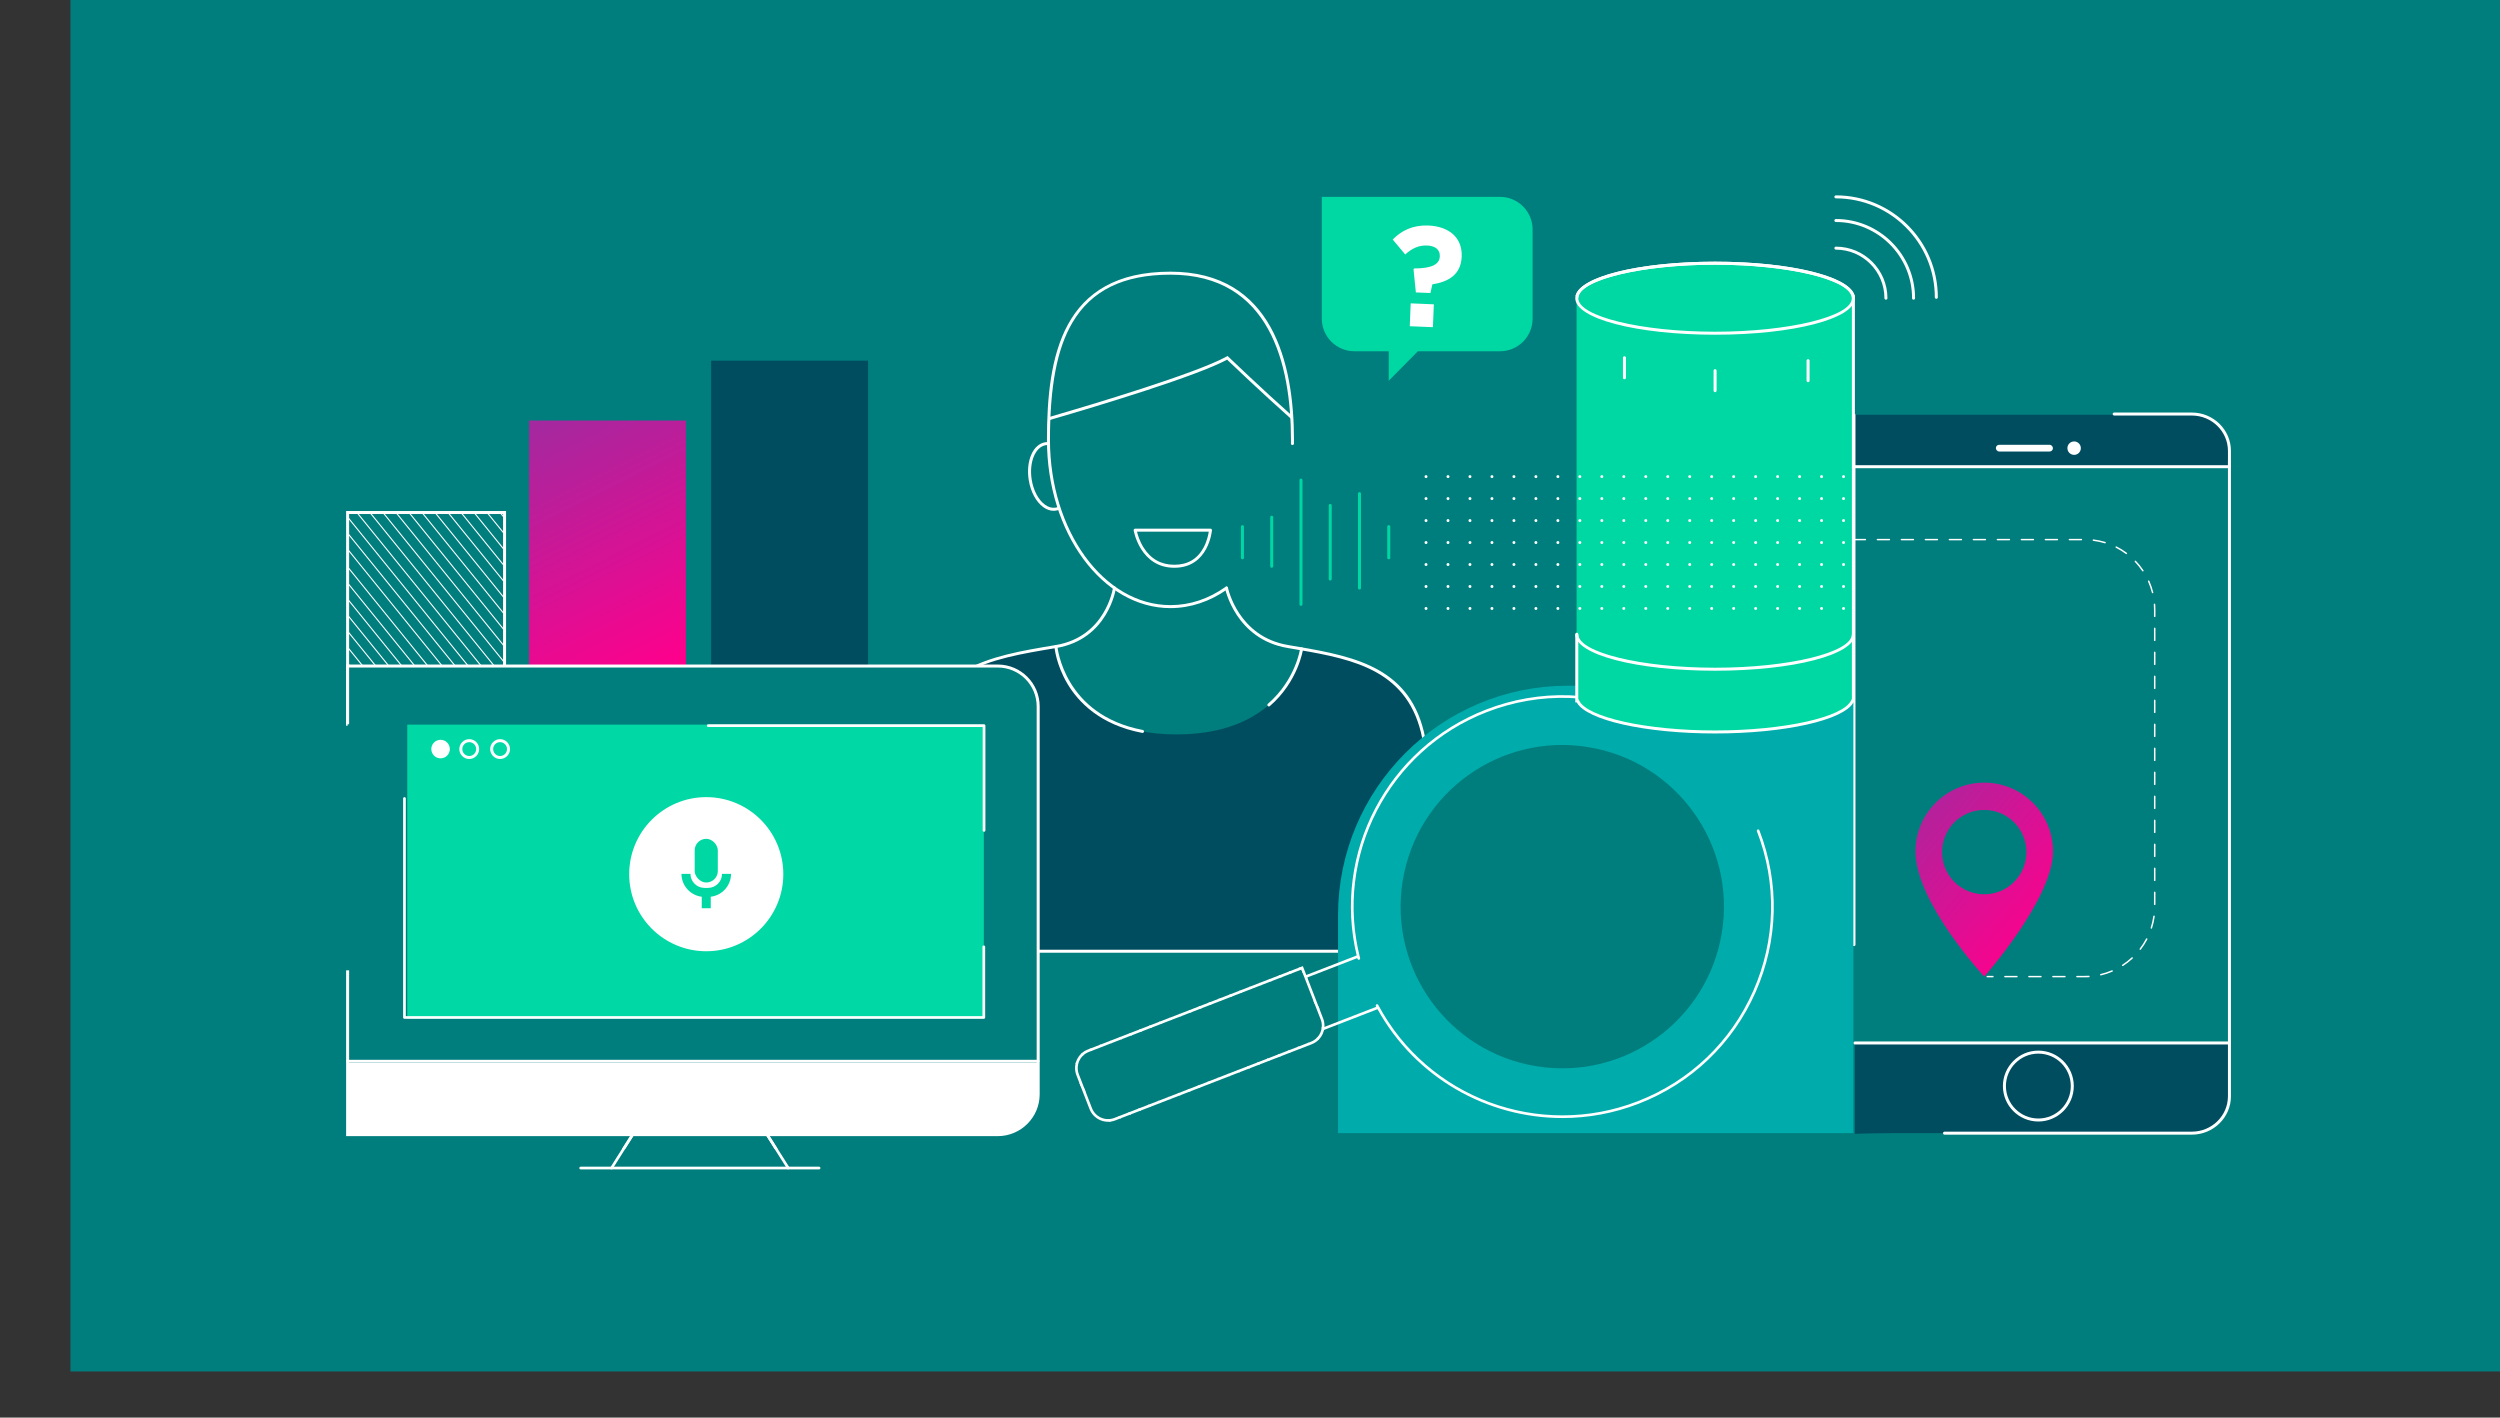 <?xml version="1.0" encoding="UTF-8"?>
<svg xmlns="http://www.w3.org/2000/svg" xmlns:xlink="http://www.w3.org/1999/xlink" id="a" viewBox="0 0 833.316 472.53">
  <rect x="0" y="0" width="833.316" height="472.53" fill="#333333" stroke="none"/>
  <defs>
    <linearGradient id="b" x1="624.061" y1="201.888" x2="697.21" y2="138.686" gradientTransform="translate(0 459.142) scale(1 -1)" gradientUnits="userSpaceOnUse">
      <stop offset="0" stop-color="#982ea1"></stop>
      <stop offset=".836" stop-color="#ff008c"></stop>
    </linearGradient>
    <clipPath id="c">
      <path d="m366.666,373.349c-1.623-.717-2.871-2.022-3.513-3.677l-4.36-11.25c-1.324-3.416.378-7.272,3.794-8.596l71.691-27.787,6.761,17.444c1.324,3.417-.378,7.273-3.794,8.597l-65.495,25.386c-.779.303-1.592.453-2.404.453-.912,0-1.822-.19-2.681-.569h-0Zm-3.757-22.694c-2.958,1.147-4.432,4.486-3.286,7.445l4.36,11.25c.555,1.433,1.636,2.564,3.042,3.184,1.406.62,2.97.654,4.403.101l65.495-25.386c2.958-1.147,4.432-4.487,3.285-7.445l-6.44-16.614-70.86,27.465v0Z" style="fill:none;"></path>
    </clipPath>
    <clipPath id="d">
      <rect x="115.87" y="170.834" width="52.313" height="70.587" style="fill:none;"></rect>
    </clipPath>
    <linearGradient id="e" x1="172.128" y1="328.449" x2="229.017" y2="215.847" gradientTransform="translate(0 459.142) scale(1 -1)" gradientUnits="userSpaceOnUse">
      <stop offset="0" stop-color="#982ea1"></stop>
      <stop offset=".836" stop-color="#ff008c"></stop>
    </linearGradient>
    <clipPath id="f">
      <rect x="472.051" y="156.847" width="145.733" height="48.92" style="fill:none;"></rect>
    </clipPath>
  </defs>
  <rect x="23.481" width="809.834" height="457.142" style="fill:#007e7d;"></rect>
  <g>
    <path d="m478.198,308.171c.1,4.91-4.21,8.91-9.55,8.91h-156.03c-5.33,0-9.62-4-9.55-8.91.22-13.07.88-38.08,2.95-57.56,2.97-27.7,22.9-31.27,45.94-35.1,0,0,2.38,29.29,40.16,29.29,37.93,0,41.74-28.52,41.74-28.52.88.15,1.75.3,2.61.46,19.9,3.61,36.15,9.08,38.78,33.87,1.25,11.59,1.98,25.11,2.42,36.93.29,8.07.46,15.32.53,20.63Z" style="fill:#004d60;"></path>
    <path d="m390.146,202.703c-22.7,0-41.168-25.154-41.168-56.073,0-27.728,4.891-56.073,41.168-56.073,34.026,0,41.168,30.493,41.168,56.073,0,.413-.003.825-.01,1.236-.004.276-.238.506-.508.492-.276-.004-.496-.232-.492-.508.006-.406.01-.813.01-1.221,0-25.124-6.969-55.073-40.168-55.073-15.685,0-26.385,5.243-32.711,16.03-5.088,8.676-7.457,21.082-7.457,39.043,0,30.367,18.019,55.073,40.168,55.073,6.48,0,12.666-2.053,18.388-6.102.225-.159.537-.106.697.119.159.225.106.537-.119.697-5.81,4.112-12.369,6.286-18.965,6.286Z" style="fill:#fff;"></path>
    <path d="m349.746,140.049l-.28-.96c14.468-4.217,49.217-14.631,59.398-20.251l.323-.178.266.255c.11.106,11.125,10.68,21.47,19.874l-.665.748c-9.466-8.414-19.492-17.98-21.234-19.647-10.25,5.493-41.46,14.967-59.278,20.16Z" style="fill:#fff;"></path>
    <path d="m351.193,170.266c-1.158,0-2.338-.415-3.446-1.22-2.425-1.764-4.241-5.168-4.859-9.106-.973-6.383,1.456-11.886,5.53-12.531.36-.055.715-.065,1.121-.031l-.083.997c-.325-.027-.606-.02-.883.023-3.462.548-5.57,5.658-4.696,11.39.577,3.679,2.244,6.838,4.459,8.45,1.129.822,2.327,1.16,3.464.98.32-.043.636-.141,1.005-.312l.419.908c-.457.211-.875.339-1.28.393-.249.039-.5.059-.751.059Z" style="fill:#fff;"></path>
    <path d="m468.65,317.576h-156.03c-2.83,0-5.541-1.105-7.439-3.031-1.719-1.744-2.646-4.01-2.61-6.379.222-13.235.9-38.319,2.95-57.612,3.04-28.328,24.082-31.83,46.36-35.537,16.646-2.753,19.077-18.923,19.1-19.086.038-.273.288-.464.564-.427.273.038.465.29.427.563-.023.17-2.541,17.061-19.927,19.936-22.842,3.801-42.57,7.083-45.529,34.656-2.046,19.255-2.723,44.304-2.945,57.522-.031,2.099.793,4.109,2.323,5.661,1.711,1.737,4.163,2.733,6.727,2.733h156.03c2.578,0,5.041-1.004,6.756-2.754,1.52-1.551,2.334-3.553,2.293-5.639-.083-6.055-.273-13.378-.536-20.624-.543-14.632-1.353-27.047-2.409-36.9-2.646-24.919-19.662-30.029-38.375-33.424-2.337-.426-4.721-.829-7.131-1.232-17.388-2.871-20.885-19.728-20.918-19.898-.053-.271.124-.533.394-.587.269-.053.533.123.587.394.032.163,3.409,16.348,20.101,19.104,2.415.404,4.805.808,7.146,1.235,19.101,3.465,36.471,8.696,39.19,34.302,1.058,9.876,1.87,22.314,2.414,36.969.262,7.253.453,14.584.536,20.644.047,2.354-.869,4.612-2.579,6.356-1.903,1.941-4.625,3.054-7.47,3.054Z" style="fill:#fff;"></path>
    <path d="m422.944,235.482c-.14,0-.279-.058-.378-.172-.181-.209-.158-.524.05-.705,9.25-8.021,10.728-18.29,10.742-18.393.037-.273.286-.467.562-.429.274.037.466.288.429.562-.014.106-1.531,10.737-11.078,19.015-.095.082-.211.122-.327.122Z" style="fill:#fff;"></path>
    <path d="m380.825,244.305c-.031,0-.062-.003-.094-.009-14.12-2.685-21.326-10.35-24.885-16.306-3.858-6.458-4.363-12.198-4.382-12.439-.022-.275.182-.516.458-.539.273-.018.516.182.539.458.019.228,2.181,22.847,28.458,27.844.271.052.449.313.398.585-.046.24-.255.406-.491.406Z" style="fill:#fff;"></path>
    <path d="m391.449,189.251c-11.41,0-13.551-12.327-13.572-12.451-.024-.145.018-.293.113-.405.095-.112.234-.176.381-.176h25.11c.139,0,.272.058.367.16.095.102.142.239.132.378-.01.125-1.083,12.494-12.53,12.494Zm-12.462-12.032c.238,1.002.861,3.154,2.195,5.278,2.397,3.818,5.852,5.754,10.267,5.754,4.401,0,7.674-1.926,9.729-5.725,1.162-2.148,1.593-4.325,1.738-5.307h-23.929Z" style="fill:#fff;"></path>
  </g>
  <g>
    <g>
      <path d="m618.274,377.95v-239.703h111.754c7.234,0,13.107,5.873,13.107,13.107v213.489c0,7.234-5.873,13.107-13.107,13.107h-111.754Z" style="fill:#007e7d;"></path>
      <path d="m743.136,150.549v5.443h-124.861v-17.745h111.946c7.133,0,12.916,5.508,12.916,12.303h-0Z" style="fill:#004d60;"></path>
      <path d="m743.135,347.655v17.754c0,6.795-5.615,12.303-12.542,12.303h-99.776c-6.927,0-12.543.238-12.543.238v-30.295h124.861v0Z" style="fill:#004d60;"></path>
      <g>
        <path d="m743.151,348.155h-124.876c-.276,0-.5-.224-.5-.5s.224-.5.5-.5h124.876c.276,0,.5.224.5.5s-.224.5-.5.5Z" style="fill:#fff;"></path>
        <path d="m730.593,378.212h-82.427c-.276,0-.5-.224-.5-.5s.224-.5.5-.5h82.427c6.64,0,12.042-5.295,12.042-11.802l0-211.711c0-.276.224-.5.5-.5s.5.224.5.5l-0,211.711c0,7.059-5.851,12.802-13.042,12.802Z" style="fill:#fff;"></path>
      </g>
      <g>
        <path d="m743.135,156.069c-.276,0-.509-.224-.509-.5,0-.032.003-.064.009-.094v-5.163c0-6.508-5.402-11.802-12.042-11.802h-25.883c-.276,0-.5-.224-.5-.5s.224-.5.5-.5h25.883c7.191,0,13.042,5.743,13.042,12.802v5.258c0,.276-.224.5-.5.5Zm0-.5h0Z" style="fill:#fff;"></path>
        <path d="m743.118,156.069h-124.844c-.276,0-.5-.224-.5-.5s.224-.5.5-.5h124.844c.276,0,.5.224.5.5s-.224.5-.5.5Z" style="fill:#fff;"></path>
      </g>
      <path d="m617.978,315.376c-.276,0-.5-.224-.5-.5v-176.541c0-.276.224-.5.5-.5s.5.224.5.5v176.541c0,.276-.224.5-.5.5Z" style="fill:#fff;"></path>
    </g>
    <path d="m679.436,373.829c-6.514,0-11.814-5.3-11.814-11.814s5.3-11.814,11.814-11.814,11.814,5.3,11.814,11.814-5.3,11.814-11.814,11.814Zm0-22.628c-5.963,0-10.814,4.851-10.814,10.814s4.851,10.814,10.814,10.814,10.814-4.851,10.814-10.814-4.851-10.814-10.814-10.814Z" style="fill:#fff;"></path>
    <g>
      <circle cx="691.36" cy="149.381" r="2.24" style="fill:#fff;"></circle>
      <rect x="665.273" y="148.261" width="19.02" height="2.24" rx="1.102" ry="1.102" style="fill:#fff;"></rect>
    </g>
  </g>
  <path d="m684.322,283.798c0,15.869-22.921,41.728-22.921,41.728,0,0-22.921-24.684-22.921-41.728,0-12.659,10.262-22.921,22.921-22.921s22.921,10.262,22.921,22.921Zm-22.921-13.824c-7.766,0-14.061,6.295-14.061,14.061s6.295,14.061,14.061,14.061,14.061-6.295,14.061-14.061-6.295-14.061-14.061-14.061Z" style="fill:url(#b);"></path>
  <g>
    <path d="m617.784,377.712h-171.784v-72.573c0-42.259,34.309-76.568,76.568-76.568h95.215v149.141h0Z" style="fill:#00acab;"></path>
    <g>
      <g style="clip-path:url(#c);">
        <g>
          <g>
            <g>
              <rect x="325.294" y="317.093" width=".36" height="174.805" transform="translate(-182.031 295.004) rotate(-39.004)" style="fill:#fff;"></rect>
              <rect x="327.914" y="314.971" width=".36" height="174.805" transform="translate(-180.112 296.18) rotate(-39.004)" style="fill:#fff;"></rect>
              <rect x="330.534" y="312.849" width=".36" height="174.805" transform="translate(-178.192 297.356) rotate(-39.004)" style="fill:#fff;"></rect>
              <rect x="333.154" y="310.728" width=".36" height="174.805" transform="translate(-176.273 298.532) rotate(-39.004)" style="fill:#fff;"></rect>
              <rect x="335.774" y="308.605" width=".36" height="174.806" transform="translate(-174.354 299.708) rotate(-39.004)" style="fill:#fff;"></rect>
              <rect x="338.394" y="306.484" width=".36" height="174.805" transform="translate(-172.434 300.884) rotate(-39.004)" style="fill:#fff;"></rect>
              <rect x="341.014" y="304.362" width=".36" height="174.805" transform="translate(-170.515 302.06) rotate(-39.004)" style="fill:#fff;"></rect>
              <rect x="343.633" y="302.24" width=".36" height="174.805" transform="translate(-168.596 303.236) rotate(-39.004)" style="fill:#fff;"></rect>
              <rect x="346.253" y="300.118" width=".36" height="174.805" transform="translate(-166.676 304.411) rotate(-39.004)" style="fill:#fff;"></rect>
              <rect x="348.873" y="297.997" width=".36" height="174.805" transform="translate(-164.755 305.576) rotate(-39.002)" style="fill:#fff;"></rect>
              <rect x="351.493" y="295.874" width=".36" height="174.806" transform="translate(-162.839 306.774) rotate(-39.005)" style="fill:#fff;"></rect>
              <rect x="354.113" y="293.753" width=".36" height="174.806" transform="translate(-160.92 307.95) rotate(-39.005)" style="fill:#fff;"></rect>
              <rect x="356.733" y="291.631" width=".36" height="174.805" transform="translate(-158.999 309.115) rotate(-39.004)" style="fill:#fff;"></rect>
              <rect x="359.353" y="289.509" width=".36" height="174.805" transform="translate(-157.079 310.291) rotate(-39.004)" style="fill:#fff;"></rect>
              <rect x="361.972" y="287.387" width=".36" height="174.805" transform="translate(-155.16 311.467) rotate(-39.004)" style="fill:#fff;"></rect>
              <rect x="364.592" y="285.266" width=".36" height="174.805" transform="translate(-153.242 312.654) rotate(-39.005)" style="fill:#fff;"></rect>
              <rect x="367.212" y="283.144" width=".36" height="174.805" transform="translate(-151.322 313.83) rotate(-39.005)" style="fill:#fff;"></rect>
              <rect x="369.832" y="281.022" width=".36" height="174.806" transform="translate(-149.401 314.984) rotate(-39.002)" style="fill:#fff;"></rect>
              <rect x="372.452" y="278.9" width=".36" height="174.805" transform="translate(-147.482 316.171) rotate(-39.004)" style="fill:#fff;"></rect>
              <rect x="375.072" y="276.778" width=".36" height="174.805" transform="translate(-145.563 317.347) rotate(-39.004)" style="fill:#fff;"></rect>
              <rect x="377.692" y="274.656" width=".36" height="174.805" transform="translate(-143.644 318.523) rotate(-39.004)" style="fill:#fff;"></rect>
              <rect x="380.312" y="272.535" width=".36" height="174.805" transform="translate(-141.724 319.699) rotate(-39.004)" style="fill:#fff;"></rect>
              <rect x="382.932" y="270.413" width=".36" height="174.805" transform="translate(-139.805 320.875) rotate(-39.004)" style="fill:#fff;"></rect>
              <rect x="385.552" y="268.291" width=".36" height="174.806" transform="translate(-137.886 322.051) rotate(-39.004)" style="fill:#fff;"></rect>
              <rect x="388.171" y="266.169" width=".36" height="174.806" transform="translate(-135.966 323.226) rotate(-39.004)" style="fill:#fff;"></rect>
              <rect x="390.791" y="264.047" width=".36" height="174.805" transform="translate(-134.047 324.402) rotate(-39.004)" style="fill:#fff;"></rect>
              <rect x="393.411" y="261.926" width=".36" height="174.805" transform="translate(-132.127 325.578) rotate(-39.004)" style="fill:#fff;"></rect>
              <rect x="396.031" y="259.804" width=".36" height="174.805" transform="translate(-130.208 326.754) rotate(-39.004)" style="fill:#fff;"></rect>
              <rect x="398.651" y="257.682" width=".36" height="174.805" transform="translate(-128.288 327.919) rotate(-39.002)" style="fill:#fff;"></rect>
              <rect x="401.271" y="255.56" width=".36" height="174.805" transform="translate(-126.369 329.095) rotate(-39.002)" style="fill:#fff;"></rect>
              <rect x="403.891" y="253.438" width=".36" height="174.806" transform="translate(-124.45 330.293) rotate(-39.005)" style="fill:#fff;"></rect>
              <rect x="406.511" y="251.316" width=".36" height="174.805" transform="translate(-122.531 331.458) rotate(-39.004)" style="fill:#fff;"></rect>
              <rect x="409.13" y="249.195" width=".36" height="174.805" transform="translate(-120.611 332.634) rotate(-39.004)" style="fill:#fff;"></rect>
            </g>
            <g>
              <rect x="411.507" y="246.236" width=".36" height="174.805" transform="translate(-118.219 333.47) rotate(-39.004)" style="fill:#fff;"></rect>
              <rect x="414.127" y="244.114" width=".36" height="174.805" transform="translate(-116.3 334.646) rotate(-39.004)" style="fill:#fff;"></rect>
              <rect x="416.747" y="241.992" width=".36" height="174.805" transform="translate(-114.381 335.822) rotate(-39.004)" style="fill:#fff;"></rect>
              <rect x="419.367" y="239.871" width=".36" height="174.805" transform="translate(-112.461 336.998) rotate(-39.004)" style="fill:#fff;"></rect>
              <rect x="421.987" y="237.748" width=".36" height="174.806" transform="translate(-110.542 338.174) rotate(-39.004)" style="fill:#fff;"></rect>
              <rect x="424.607" y="235.627" width=".36" height="174.805" transform="translate(-108.622 339.35) rotate(-39.004)" style="fill:#fff;"></rect>
              <rect x="427.227" y="233.505" width=".36" height="174.805" transform="translate(-106.703 340.526) rotate(-39.004)" style="fill:#fff;"></rect>
              <rect x="429.846" y="231.383" width=".36" height="174.805" transform="translate(-104.784 341.702) rotate(-39.004)" style="fill:#fff;"></rect>
              <rect x="432.466" y="229.261" width=".36" height="174.805" transform="translate(-102.864 342.878) rotate(-39.004)" style="fill:#fff;"></rect>
              <rect x="435.086" y="227.14" width=".36" height="174.805" transform="translate(-100.946 344.042) rotate(-39.002)" style="fill:#fff;"></rect>
              <rect x="437.706" y="225.017" width=".36" height="174.806" transform="translate(-99.025 345.241) rotate(-39.005)" style="fill:#fff;"></rect>
              <rect x="440.326" y="222.896" width=".36" height="174.806" transform="translate(-97.105 346.417) rotate(-39.005)" style="fill:#fff;"></rect>
              <rect x="442.946" y="220.774" width=".36" height="174.805" transform="translate(-95.187 347.582) rotate(-39.004)" style="fill:#fff;"></rect>
              <rect x="445.566" y="218.652" width=".36" height="174.805" transform="translate(-93.268 348.758) rotate(-39.004)" style="fill:#fff;"></rect>
              <rect x="448.186" y="216.53" width=".36" height="174.805" transform="translate(-91.348 349.933) rotate(-39.004)" style="fill:#fff;"></rect>
              <rect x="450.806" y="214.409" width=".36" height="174.805" transform="translate(-89.428 351.121) rotate(-39.005)" style="fill:#fff;"></rect>
              <rect x="453.425" y="212.287" width=".36" height="174.805" transform="translate(-87.508 352.297) rotate(-39.005)" style="fill:#fff;"></rect>
              <rect x="456.045" y="210.165" width=".36" height="174.806" transform="translate(-85.591 353.45) rotate(-39.002)" style="fill:#fff;"></rect>
              <rect x="458.665" y="208.043" width=".36" height="174.805" transform="translate(-83.671 354.637) rotate(-39.004)" style="fill:#fff;"></rect>
              <rect x="461.285" y="205.921" width=".36" height="174.805" transform="translate(-81.751 355.813) rotate(-39.004)" style="fill:#fff;"></rect>
              <rect x="463.905" y="203.799" width=".36" height="174.805" transform="translate(-79.832 356.989) rotate(-39.004)" style="fill:#fff;"></rect>
              <rect x="466.525" y="201.678" width=".36" height="174.805" transform="translate(-77.913 358.165) rotate(-39.004)" style="fill:#fff;"></rect>
              <rect x="469.145" y="199.556" width=".36" height="174.805" transform="translate(-75.993 359.341) rotate(-39.004)" style="fill:#fff;"></rect>
              <rect x="471.765" y="197.434" width=".36" height="174.806" transform="translate(-74.074 360.517) rotate(-39.004)" style="fill:#fff;"></rect>
              <rect x="474.384" y="195.312" width=".36" height="174.806" transform="translate(-72.154 361.693) rotate(-39.004)" style="fill:#fff;"></rect>
              <rect x="477.004" y="193.19" width=".36" height="174.805" transform="translate(-70.235 362.869) rotate(-39.004)" style="fill:#fff;"></rect>
              <rect x="479.624" y="191.069" width=".36" height="174.805" transform="translate(-68.316 364.045) rotate(-39.004)" style="fill:#fff;"></rect>
              <rect x="482.244" y="188.947" width=".36" height="174.805" transform="translate(-66.396 365.221) rotate(-39.004)" style="fill:#fff;"></rect>
              <rect x="484.864" y="186.825" width=".36" height="174.805" transform="translate(-64.479 366.385) rotate(-39.002)" style="fill:#fff;"></rect>
              <rect x="487.484" y="184.703" width=".36" height="174.805" transform="translate(-62.56 367.561) rotate(-39.002)" style="fill:#fff;"></rect>
              <rect x="490.104" y="182.581" width=".36" height="174.806" transform="translate(-60.636 368.76) rotate(-39.005)" style="fill:#fff;"></rect>
              <rect x="492.724" y="180.459" width=".36" height="174.805" transform="translate(-58.719 369.924) rotate(-39.004)" style="fill:#fff;"></rect>
              <rect x="495.344" y="178.338" width=".36" height="174.805" transform="translate(-56.799 371.1) rotate(-39.004)" style="fill:#fff;"></rect>
            </g>
          </g>
          <path d="m366.666,373.349c-1.623-.717-2.871-2.022-3.513-3.677l-4.36-11.25c-1.324-3.416.378-7.272,3.794-8.596l71.691-27.787,6.761,17.444c1.324,3.417-.378,7.273-3.794,8.597l-65.495,25.386c-.779.303-1.592.453-2.404.453-.912,0-1.822-.19-2.681-.569h-0Zm-3.757-22.694c-2.958,1.147-4.432,4.486-3.286,7.445l4.36,11.25c.555,1.433,1.636,2.564,3.042,3.184,1.406.62,2.97.654,4.403.101l65.495-25.386c2.958-1.147,4.432-4.487,3.285-7.445l-6.44-16.614-70.86,27.465v0Z" style="fill:#fff;"></path>
        </g>
      </g>
      <circle cx="520.756" cy="302.216" r="53.888" transform="translate(139.026 767.838) rotate(-80.783)" style="fill:#007e7d;"></circle>
      <path d="m520.791,372.675c8.489,0,17.095-1.54,25.426-4.769,17.547-6.801,31.395-20.028,38.993-37.244s8.037-36.361,1.236-53.907c-.089-.23-.347-.344-.576-.254-.229.089-.343.346-.254.576,6.715,17.325,6.282,36.227-1.22,53.226-7.502,16.998-21.175,30.057-38.5,36.773-32.798,12.711-69.981-1.089-86.491-32.105-.11-.208-.365-.295-.578-.195-.214.097-.315.346-.23.565l.107.275-17.741,6.877c-.229.089-.343.346-.254.576s.346.346.576.254l17.879-6.93c12.678,22.923,36.63,36.28,61.629,36.282l0-0Z" style="fill:#fff;"></path>
      <path d="m435.384,325.926c.053,0,.108-.01.161-.03l16.857-6.534.107.275c.086.219.327.33.551.264.224-.072.354-.306.295-.535-8.705-34.04,9.463-69.296,42.261-82.009,17.754-6.881,37.051-6.268,54.338,1.724.224.103.488.005.591-.217.104-.224.006-.488-.217-.591-17.509-8.094-37.054-8.714-55.034-1.745-32.863,12.737-51.224,47.82-43.076,81.952l-16.995,6.588c-.229.089-.343.346-.254.576.068.177.237.284.415.284l-0-0Z" style="fill:#fff;"></path>
    </g>
  </g>
  <g>
    <path d="m694.858,325.777h-2.565c-.138,0-.25-.112-.25-.25s.112-.25.25-.25h2.553c.488.005.956-.014,1.43-.043.144-.006.257.096.265.234.009.138-.096.256-.234.265-.481.03-.969.044-1.449.044Zm-6.565,0h-4c-.138,0-.25-.112-.25-.25s.112-.25.25-.25h4c.138,0,.25.112.25.25s-.112.25-.25.25Zm-8,0h-4c-.138,0-.25-.112-.25-.25s.112-.25.25-.25h4c.138,0,.25.112.25.25s-.112.25-.25.25Zm-8,0h-4c-.138,0-.25-.112-.25-.25s.112-.25.25-.25h4c.138,0,.25.112.25.25s-.112.25-.25.25Zm-8,0h-1.892c-.138,0-.25-.112-.25-.25s.112-.25.25-.25h1.892c.138,0,.25.112.25.25s-.112.25-.25.25Zm35.949-.626c-.113,0-.216-.077-.243-.192-.032-.135.052-.269.186-.301,1.281-.303,2.543-.719,3.753-1.236.125-.055.274.004.328.131.054.127-.004.274-.131.328-1.236.529-2.526.954-3.834,1.263-.02.004-.039.007-.058.007Zm7.316-3.13c-.082,0-.162-.04-.21-.114-.075-.116-.042-.271.073-.346,1.103-.716,2.152-1.532,3.119-2.426.101-.094.259-.088.353.014.094.101.087.26-.014.353-.988.913-2.06,1.747-3.186,2.478-.042.027-.089.04-.136.04Zm5.844-5.403c-.053,0-.106-.017-.152-.052-.11-.084-.13-.241-.046-.35.802-1.045,1.518-2.165,2.13-3.329.065-.122.216-.169.338-.105.122.064.169.215.105.338-.625,1.189-1.357,2.334-2.176,3.401-.049.064-.123.098-.198.098Zm3.7-7.049c-.025,0-.051-.004-.077-.012-.131-.042-.204-.183-.161-.315.403-1.251.7-2.547.883-3.851.019-.137.144-.233.282-.213.137.019.232.146.213.282-.187,1.333-.49,2.656-.902,3.935-.034.106-.132.173-.238.173Zm1.12-7.881c-.138,0-.25-.112-.25-.25v-4c0-.138.112-.25.25-.25s.25.112.25.25v4c0,.138-.112.25-.25.25Zm0-8c-.138,0-.25-.112-.25-.25v-4c0-.138.112-.25.25-.25s.25.112.25.25v4c0,.138-.112.25-.25.25Zm0-8c-.138,0-.25-.112-.25-.25v-4c0-.138.112-.25.25-.25s.25.112.25.25v4c0,.138-.112.25-.25.25Zm0-8c-.138,0-.25-.112-.25-.25v-4c0-.138.112-.25.25-.25s.25.112.25.25v4c0,.138-.112.25-.25.25Zm0-8c-.138,0-.25-.112-.25-.25v-4c0-.138.112-.25.25-.25s.25.112.25.25v4c0,.138-.112.25-.25.25Zm0-8c-.138,0-.25-.112-.25-.25v-4c0-.138.112-.25.25-.25s.25.112.25.25v4c0,.138-.112.25-.25.25Zm0-8c-.138,0-.25-.112-.25-.25v-4c0-.138.112-.25.25-.25s.25.112.25.25v4c0,.138-.112.25-.25.25Zm0-8c-.138,0-.25-.112-.25-.25v-4c0-.138.112-.25.25-.25s.25.112.25.25v4c0,.138-.112.25-.25.25Zm0-8c-.138,0-.25-.112-.25-.25v-4c0-.138.112-.25.25-.25s.25.112.25.25v4c0,.138-.112.25-.25.25Zm0-8c-.138,0-.25-.112-.25-.25v-4c0-.138.112-.25.25-.25s.25.112.25.25v4c0,.138-.112.25-.25.25Zm0-8c-.138,0-.25-.112-.25-.25v-4c0-.138.112-.25.25-.25s.25.112.25.25v4c0,.138-.112.25-.25.25Zm0-8c-.138,0-.25-.112-.25-.25v-4c0-.138.112-.25.25-.25s.25.112.25.25v4c0,.138-.112.25-.25.25Zm0-8c-.138,0-.25-.112-.25-.25v-2.203c0-.591-.023-1.188-.067-1.776-.011-.138.093-.258.23-.268.135-.01.258.093.268.23.045.6.069,1.21.069,1.814v2.203c0,.138-.112.25-.25.25Zm-.709-7.94c-.112,0-.214-.075-.242-.189-.322-1.275-.757-2.531-1.292-3.733-.056-.126 0-.274.126-.33.126-.057.274 0.0.33.126.548,1.228.992,2.511,1.321,3.814.034.134-.047.27-.181.304-.021.005-.041.008-.062.008Zm-3.239-7.268c-.081,0-.16-.039-.208-.111-.733-1.092-1.564-2.129-2.472-3.082-.095-.1-.092-.258.009-.353.1-.095.258-.092.353.009.928.974,1.777,2.033,2.526,3.149.077.115.046.27-.068.347-.043.029-.091.042-.139.042Zm-5.49-5.764c-.052,0-.104-.016-.149-.049-1.057-.787-2.188-1.486-3.361-2.08-.123-.062-.173-.213-.11-.336.063-.123.213-.173.336-.11,1.198.606,2.354,1.321,3.433,2.125.111.083.134.239.052.35-.049.066-.125.101-.201.101Zm-7.104-3.593c-.024,0-.049-.003-.073-.011-1.256-.384-2.556-.661-3.864-.824-.137-.017-.234-.142-.217-.279.017-.137.141-.232.279-.217,1.336.167,2.664.45,3.948.842.132.04.207.18.166.312-.033.108-.132.177-.239.177Zm-7.897-1.015h-4c-.138,0-.25-.112-.25-.25s.112-.25.25-.25h4c.138,0,.25.112.25.25s-.112.25-.25.25Zm-8,0h-4c-.138,0-.25-.112-.25-.25s.112-.25.25-.25h4c.138,0,.25.112.25.25s-.112.25-.25.25Zm-8,0h-4c-.138,0-.25-.112-.25-.25s.112-.25.25-.25h4c.138,0,.25.112.25.25s-.112.25-.25.25Zm-8,0h-4c-.138,0-.25-.112-.25-.25s.112-.25.25-.25h4c.138,0,.25.112.25.25s-.112.25-.25.25Zm-8,0h-4c-.138,0-.25-.112-.25-.25s.112-.25.25-.25h4c.138,0,.25.112.25.25s-.112.25-.25.25Zm-8,0h-4c-.138,0-.25-.112-.25-.25s.112-.25.25-.25h4c.138,0,.25.112.25.25s-.112.25-.25.25Zm-8,0h-4c-.138,0-.25-.112-.25-.25s.112-.25.25-.25h4c.138,0,.25.112.25.25s-.112.25-.25.25Zm-8,0h-4c-.138,0-.25-.112-.25-.25s.112-.25.25-.25h4c.138,0,.25.112.25.25s-.112.25-.25.25Zm-8,0h-4c-.138,0-.25-.112-.25-.25s.112-.25.25-.25h4c.138,0,.25.112.25.25s-.112.25-.25.25Zm-8,0h-4c-.138,0-.25-.112-.25-.25s.112-.25.25-.25h4c.138,0,.25.112.25.25s-.112.25-.25.25Z" style="fill:#fff;"></path>
    <path d="m617.717,98.774c-1.279-6.156-21.398-11.048-46.033-11.048s-44.755,4.892-46.034,11.048h-.066v134.861h.302c2.594,5.823,22.104,10.349,45.798,10.349s43.204-4.526,45.797-10.349h.303V98.774h-.067Z" style="fill:#00d8a4;"></path>
    <g>
      <path d="m525.584,211.399v22.237h.302c2.594,5.823,22.104,10.349,45.798,10.349s43.204-4.526,45.797-10.349h.303V98.774h-.067c-1.279-6.156-21.398-11.048-46.033-11.048s-44.755,4.892-46.034,11.048h-.066" style="fill:#00d8a4;"></path>
      <path d="m571.684,244.485c-23.279,0-42.9-4.428-46.108-10.349h-.492v-22.737h1v21.737h.127l.132.297c2.511,5.636,22.427,10.052,45.341,10.052s42.83-4.416,45.341-10.052l.132-.297h.127V99.027l-.056-.15c-1.22-5.872-21.651-10.65-45.544-10.65s-44.324,4.777-45.544,10.65l-.083.398h-.407l-.034-.507-.456-.095c1.355-6.525,21.356-11.446,46.523-11.446,24.652,0,44.347,4.721,46.416,11.048h.117l.067.5v135.361h-.492c-3.208,5.921-22.829,10.349-46.108,10.349Z" style="fill:#fff;"></path>
    </g>
    <path d="m571.684,223.568c-26.131,0-46.6-5.346-46.6-12.171,0-.276.224-.5.5-.5s.5.224.5.5c0,6.055,20.882,11.171,45.6,11.171s45.6-5.115,45.6-11.171c0-.276.224-.5.5-.5s.5.224.5.5c0,6.825-20.469,12.171-46.6,12.171Z" style="fill:#fff;"></path>
    <path d="m571.684,111.568c-26.131,0-46.6-5.346-46.6-12.171s20.469-12.171,46.6-12.171,46.6,5.346,46.6,12.171-20.469,12.171-46.6,12.171Zm0-23.341c-24.718,0-45.6,5.115-45.6,11.171s20.882,11.171,45.6,11.171,45.6-5.115,45.6-11.171-20.882-11.171-45.6-11.171Z" style="fill:#fff;"></path>
    <path d="m541.473,126.411c-.276,0-.5-.224-.5-.5v-6.67c0-.276.224-.5.5-.5s.5.224.5.5v6.67c0,.276-.224.5-.5.5Z" style="fill:#fff;"></path>
    <path d="m571.684,130.727c-.276,0-.5-.224-.5-.5v-6.67c0-.276.224-.5.5-.5s.5.224.5.5v6.67c0,.276-.224.5-.5.5Z" style="fill:#fff;"></path>
    <path d="m602.679,127.392c-.276,0-.5-.224-.5-.5v-6.67c0-.276.224-.5.5-.5s.5.224.5.5v6.67c0,.276-.224.5-.5.5Z" style="fill:#fff;"></path>
    <path d="m628.631,99.897c-.276,0-.5-.224-.5-.5,0-8.923-7.259-16.182-16.182-16.182-.276,0-.5-.224-.5-.5s.224-.5.5-.5c9.474,0,17.182,7.708,17.182,17.182,0,.276-.224.5-.5.5Z" style="fill:#fff;"></path>
    <path d="m637.843,99.897c-.276,0-.5-.224-.5-.5,0-14.003-11.392-25.395-25.395-25.395-.276,0-.5-.224-.5-.5s.224-.5.5-.5c14.554,0,26.395,11.841,26.395,26.395,0,.276-.224.5-.5.5Z" style="fill:#fff;"></path>
    <path d="m645.428,99.602c-.276,0-.5-.224-.5-.5,0-18.186-14.795-32.981-32.981-32.981-.276,0-.5-.224-.5-.5s.224-.5.5-.5c18.738,0,33.981,15.244,33.981,33.981,0,.276-.224.5-.5.5Z" style="fill:#fff;"></path>
  </g>
  <g>
    <g style="clip-path:url(#d);">
      <g>
        <g>
          <rect x="54.969" y="198.005" width=".36" height="174.805" transform="translate(-167.335 98.325) rotate(-39.004)" style="fill:#fff;"></rect>
          <rect x="57.588" y="195.883" width=".36" height="174.805" transform="translate(-165.416 99.501) rotate(-39.004)" style="fill:#fff;"></rect>
          <rect x="60.208" y="193.762" width=".36" height="174.805" transform="translate(-163.496 100.677) rotate(-39.004)" style="fill:#fff;"></rect>
          <rect x="62.828" y="191.64" width=".36" height="174.805" transform="translate(-161.577 101.853) rotate(-39.004)" style="fill:#fff;"></rect>
          <rect x="65.448" y="189.518" width=".36" height="174.806" transform="translate(-159.658 103.029) rotate(-39.004)" style="fill:#fff;"></rect>
          <rect x="68.068" y="187.396" width=".36" height="174.805" transform="translate(-157.738 104.205) rotate(-39.004)" style="fill:#fff;"></rect>
          <rect x="70.688" y="185.274" width=".36" height="174.805" transform="translate(-155.819 105.381) rotate(-39.004)" style="fill:#fff;"></rect>
          <rect x="73.308" y="183.152" width=".36" height="174.805" transform="translate(-153.899 106.556) rotate(-39.004)" style="fill:#fff;"></rect>
          <rect x="75.928" y="181.031" width=".36" height="174.805" transform="translate(-151.98 107.732) rotate(-39.004)" style="fill:#fff;"></rect>
          <rect x="78.547" y="178.909" width=".36" height="174.805" transform="translate(-150.057 108.903) rotate(-39.002)" style="fill:#fff;"></rect>
          <rect x="81.167" y="176.787" width=".36" height="174.806" transform="translate(-148.145 110.089) rotate(-39.005)" style="fill:#fff;"></rect>
          <rect x="83.787" y="174.665" width=".36" height="174.806" transform="translate(-146.225 111.265) rotate(-39.005)" style="fill:#fff;"></rect>
          <rect x="86.407" y="172.543" width=".36" height="174.805" transform="translate(-144.303 112.436) rotate(-39.004)" style="fill:#fff;"></rect>
          <rect x="89.027" y="170.422" width=".36" height="174.805" transform="translate(-142.383 113.612) rotate(-39.004)" style="fill:#fff;"></rect>
          <rect x="91.647" y="168.3" width=".36" height="174.805" transform="translate(-140.464 114.788) rotate(-39.004)" style="fill:#fff;"></rect>
          <rect x="94.267" y="166.178" width=".36" height="174.805" transform="translate(-138.547 115.969) rotate(-39.005)" style="fill:#fff;"></rect>
          <rect x="96.887" y="164.056" width=".36" height="174.805" transform="translate(-136.628 117.145) rotate(-39.005)" style="fill:#fff;"></rect>
          <rect x="99.507" y="161.934" width=".36" height="174.806" transform="translate(-134.703 118.311) rotate(-39.002)" style="fill:#fff;"></rect>
          <rect x="102.127" y="159.812" width=".36" height="174.805" transform="translate(-132.786 119.492) rotate(-39.004)" style="fill:#fff;"></rect>
          <rect x="104.746" y="157.691" width=".36" height="174.805" transform="translate(-130.867 120.668) rotate(-39.004)" style="fill:#fff;"></rect>
          <rect x="107.366" y="155.569" width=".36" height="174.805" transform="translate(-128.948 121.844) rotate(-39.004)" style="fill:#fff;"></rect>
          <rect x="109.986" y="153.447" width=".36" height="174.805" transform="translate(-127.028 123.02) rotate(-39.004)" style="fill:#fff;"></rect>
          <rect x="112.606" y="151.325" width=".36" height="174.805" transform="translate(-125.109 124.195) rotate(-39.004)" style="fill:#fff;"></rect>
          <rect x="115.226" y="149.203" width=".36" height="174.806" transform="translate(-123.189 125.371) rotate(-39.004)" style="fill:#fff;"></rect>
          <rect x="117.846" y="147.081" width=".36" height="174.806" transform="translate(-121.27 126.547) rotate(-39.004)" style="fill:#fff;"></rect>
          <rect x="120.466" y="144.96" width=".36" height="174.805" transform="translate(-119.351 127.723) rotate(-39.004)" style="fill:#fff;"></rect>
          <rect x="123.085" y="142.838" width=".36" height="174.805" transform="translate(-117.431 128.899) rotate(-39.004)" style="fill:#fff;"></rect>
          <rect x="125.705" y="140.716" width=".36" height="174.805" transform="translate(-115.512 130.075) rotate(-39.004)" style="fill:#fff;"></rect>
          <rect x="128.325" y="138.594" width=".36" height="174.805" transform="translate(-113.591 131.246) rotate(-39.002)" style="fill:#fff;"></rect>
          <rect x="130.945" y="136.473" width=".36" height="174.805" transform="translate(-111.671 132.422) rotate(-39.002)" style="fill:#fff;"></rect>
          <rect x="133.565" y="134.35" width=".36" height="174.806" transform="translate(-109.756 133.608) rotate(-39.005)" style="fill:#fff;"></rect>
          <rect x="136.185" y="132.229" width=".36" height="174.805" transform="translate(-107.835 134.779) rotate(-39.004)" style="fill:#fff;"></rect>
          <rect x="138.805" y="130.107" width=".36" height="174.805" transform="translate(-105.915 135.955) rotate(-39.004)" style="fill:#fff;"></rect>
        </g>
        <g>
          <rect x="141.182" y="127.148" width=".36" height="174.805" transform="translate(-103.523 136.791) rotate(-39.004)" style="fill:#fff;"></rect>
          <rect x="143.802" y="125.026" width=".36" height="174.805" transform="translate(-101.604 137.967) rotate(-39.004)" style="fill:#fff;"></rect>
          <rect x="146.421" y="122.905" width=".36" height="174.805" transform="translate(-99.685 139.143) rotate(-39.004)" style="fill:#fff;"></rect>
          <rect x="149.041" y="120.783" width=".36" height="174.805" transform="translate(-97.765 140.319) rotate(-39.004)" style="fill:#fff;"></rect>
          <rect x="151.661" y="118.661" width=".36" height="174.806" transform="translate(-95.846 141.495) rotate(-39.004)" style="fill:#fff;"></rect>
          <rect x="154.281" y="116.539" width=".36" height="174.805" transform="translate(-93.926 142.671) rotate(-39.004)" style="fill:#fff;"></rect>
          <rect x="156.901" y="114.417" width=".36" height="174.805" transform="translate(-92.007 143.847) rotate(-39.004)" style="fill:#fff;"></rect>
          <rect x="159.521" y="112.296" width=".36" height="174.805" transform="translate(-90.088 145.023) rotate(-39.004)" style="fill:#fff;"></rect>
          <rect x="162.141" y="110.174" width=".36" height="174.805" transform="translate(-88.168 146.199) rotate(-39.004)" style="fill:#fff;"></rect>
          <rect x="164.761" y="108.052" width=".36" height="174.805" transform="translate(-86.248 147.369) rotate(-39.002)" style="fill:#fff;"></rect>
          <rect x="167.381" y="105.93" width=".36" height="174.806" transform="translate(-84.33 148.556) rotate(-39.005)" style="fill:#fff;"></rect>
          <rect x="170" y="103.808" width=".36" height="174.806" transform="translate(-82.411 149.732) rotate(-39.005)" style="fill:#fff;"></rect>
          <rect x="172.62" y="101.686" width=".36" height="174.805" transform="translate(-80.491 150.903) rotate(-39.004)" style="fill:#fff;"></rect>
          <rect x="175.24" y="99.565" width=".36" height="174.805" transform="translate(-78.571 152.078) rotate(-39.004)" style="fill:#fff;"></rect>
          <rect x="177.86" y="97.443" width=".36" height="174.805" transform="translate(-76.652 153.254) rotate(-39.004)" style="fill:#fff;"></rect>
          <rect x="180.48" y="95.321" width=".36" height="174.805" transform="translate(-74.733 154.436) rotate(-39.005)" style="fill:#fff;"></rect>
          <rect x="183.1" y="93.199" width=".36" height="174.805" transform="translate(-72.814 155.612) rotate(-39.005)" style="fill:#fff;"></rect>
          <rect x="185.72" y="91.077" width=".36" height="174.806" transform="translate(-70.893 156.777) rotate(-39.002)" style="fill:#fff;"></rect>
          <rect x="188.34" y="88.955" width=".36" height="174.805" transform="translate(-68.975 157.958) rotate(-39.004)" style="fill:#fff;"></rect>
          <rect x="190.959" y="86.834" width=".36" height="174.805" transform="translate(-67.055 159.134) rotate(-39.004)" style="fill:#fff;"></rect>
          <rect x="193.579" y="84.712" width=".36" height="174.805" transform="translate(-65.136 160.31) rotate(-39.004)" style="fill:#fff;"></rect>
          <rect x="196.199" y="82.59" width=".36" height="174.805" transform="translate(-63.217 161.486) rotate(-39.004)" style="fill:#fff;"></rect>
          <rect x="198.819" y="80.468" width=".36" height="174.805" transform="translate(-61.297 162.662) rotate(-39.004)" style="fill:#fff;"></rect>
          <rect x="201.439" y="78.346" width=".36" height="174.806" transform="translate(-59.378 163.838) rotate(-39.004)" style="fill:#fff;"></rect>
          <rect x="204.059" y="76.224" width=".36" height="174.806" transform="translate(-57.458 165.014) rotate(-39.004)" style="fill:#fff;"></rect>
          <rect x="206.679" y="74.103" width=".36" height="174.805" transform="translate(-55.539 166.19) rotate(-39.004)" style="fill:#fff;"></rect>
          <rect x="209.299" y="71.981" width=".36" height="174.805" transform="translate(-53.62 167.366) rotate(-39.004)" style="fill:#fff;"></rect>
          <rect x="211.918" y="69.859" width=".36" height="174.805" transform="translate(-51.7 168.542) rotate(-39.004)" style="fill:#fff;"></rect>
          <rect x="214.538" y="67.737" width=".36" height="174.805" transform="translate(-49.781 169.712) rotate(-39.002)" style="fill:#fff;"></rect>
          <rect x="217.158" y="65.616" width=".36" height="174.805" transform="translate(-47.862 170.888) rotate(-39.002)" style="fill:#fff;"></rect>
          <rect x="219.778" y="63.493" width=".36" height="174.806" transform="translate(-45.942 172.075) rotate(-39.005)" style="fill:#fff;"></rect>
          <rect x="222.398" y="61.372" width=".36" height="174.805" transform="translate(-44.023 173.245) rotate(-39.004)" style="fill:#fff;"></rect>
          <rect x="225.018" y="59.25" width=".36" height="174.805" transform="translate(-42.103 174.421) rotate(-39.004)" style="fill:#fff;"></rect>
        </g>
      </g>
    </g>
    <path d="m168.683,241.921h-53.313v-71.586h53.313v71.586Zm-52.313-1h51.313v-69.586h-51.313v69.586Z" style="fill:#fff;"></path>
    <rect x="176.336" y="140.17" width="52.313" height="101.251" style="fill:url(#e);"></rect>
    <rect x="237.037" y="120.222" width="52.313" height="121.199" style="fill:#004d60;"></rect>
  </g>
  <g style="clip-path:url(#f);">
    <g id="g">
      <circle cx="475.329" cy="92.944" r=".488" style="fill:#fff;"></circle>
      <circle cx="475.329" cy="100.269" r=".488" style="fill:#fff;"></circle>
      <circle cx="475.329" cy="107.594" r=".488" style="fill:#fff;"></circle>
      <circle cx="475.329" cy="114.919" r=".488" style="fill:#fff;"></circle>
      <circle cx="475.329" cy="122.244" r=".488" style="fill:#fff;"></circle>
      <circle cx="475.329" cy="129.569" r=".488" style="fill:#fff;"></circle>
      <circle cx="475.329" cy="136.894" r=".488" style="fill:#fff;"></circle>
      <circle cx="475.329" cy="144.219" r=".488" style="fill:#fff;"></circle>
      <circle cx="475.329" cy="151.544" r=".488" style="fill:#fff;"></circle>
      <circle cx="475.329" cy="158.869" r=".488" style="fill:#fff;"></circle>
      <circle cx="475.329" cy="166.194" r=".488" style="fill:#fff;"></circle>
      <circle cx="475.329" cy="173.52" r=".488" style="fill:#fff;"></circle>
      <circle cx="475.329" cy="180.845" r=".488" style="fill:#fff;"></circle>
      <circle cx="475.329" cy="188.17" r=".488" style="fill:#fff;"></circle>
      <circle cx="475.329" cy="195.495" r=".488" style="fill:#fff;"></circle>
      <circle cx="475.329" cy="202.82" r=".488" style="fill:#fff;"></circle>
      <circle cx="475.329" cy="210.145" r=".488" style="fill:#fff;"></circle>
      <circle cx="475.329" cy="217.47" r=".488" style="fill:#fff;"></circle>
      <circle cx="475.329" cy="224.795" r=".488" style="fill:#fff;"></circle>
      <circle cx="475.329" cy="232.12" r=".488" style="fill:#fff;"></circle>
      <circle cx="482.654" cy="92.944" r=".488" style="fill:#fff;"></circle>
      <circle cx="482.654" cy="100.269" r=".488" style="fill:#fff;"></circle>
      <circle cx="482.654" cy="107.594" r=".488" style="fill:#fff;"></circle>
      <circle cx="482.654" cy="114.919" r=".488" style="fill:#fff;"></circle>
      <circle cx="482.654" cy="122.244" r=".488" style="fill:#fff;"></circle>
      <circle cx="482.654" cy="129.569" r=".488" style="fill:#fff;"></circle>
      <circle cx="482.654" cy="136.894" r=".488" style="fill:#fff;"></circle>
      <circle cx="482.654" cy="144.219" r=".488" style="fill:#fff;"></circle>
      <circle cx="482.654" cy="151.544" r=".488" style="fill:#fff;"></circle>
      <circle cx="482.654" cy="158.869" r=".488" style="fill:#fff;"></circle>
      <circle cx="482.654" cy="166.194" r=".488" style="fill:#fff;"></circle>
      <circle cx="482.654" cy="173.52" r=".488" style="fill:#fff;"></circle>
      <circle cx="482.654" cy="180.845" r=".488" style="fill:#fff;"></circle>
      <circle cx="482.654" cy="188.17" r=".488" style="fill:#fff;"></circle>
      <circle cx="482.654" cy="195.495" r=".488" style="fill:#fff;"></circle>
      <circle cx="482.654" cy="202.82" r=".488" style="fill:#fff;"></circle>
      <circle cx="482.654" cy="210.145" r=".488" style="fill:#fff;"></circle>
      <circle cx="482.654" cy="217.47" r=".488" style="fill:#fff;"></circle>
      <circle cx="482.654" cy="224.795" r=".488" style="fill:#fff;"></circle>
      <circle cx="482.654" cy="232.12" r=".488" style="fill:#fff;"></circle>
      <circle cx="489.979" cy="92.944" r=".488" style="fill:#fff;"></circle>
      <circle cx="489.979" cy="100.269" r=".488" style="fill:#fff;"></circle>
      <circle cx="489.979" cy="107.594" r=".488" style="fill:#fff;"></circle>
      <circle cx="489.979" cy="114.919" r=".488" style="fill:#fff;"></circle>
      <circle cx="489.979" cy="122.244" r=".488" style="fill:#fff;"></circle>
      <circle cx="489.979" cy="129.569" r=".488" style="fill:#fff;"></circle>
      <circle cx="489.979" cy="136.894" r=".488" style="fill:#fff;"></circle>
      <circle cx="489.979" cy="144.219" r=".488" style="fill:#fff;"></circle>
      <circle cx="489.979" cy="151.544" r=".488" style="fill:#fff;"></circle>
      <circle cx="489.979" cy="158.869" r=".488" style="fill:#fff;"></circle>
      <circle cx="489.979" cy="166.194" r=".488" style="fill:#fff;"></circle>
      <circle cx="489.979" cy="173.52" r=".488" style="fill:#fff;"></circle>
      <circle cx="489.979" cy="180.845" r=".488" style="fill:#fff;"></circle>
      <circle cx="489.979" cy="188.17" r=".488" style="fill:#fff;"></circle>
      <circle cx="489.979" cy="195.495" r=".488" style="fill:#fff;"></circle>
      <circle cx="489.979" cy="202.82" r=".488" style="fill:#fff;"></circle>
      <circle cx="489.979" cy="210.145" r=".488" style="fill:#fff;"></circle>
      <circle cx="489.979" cy="217.47" r=".488" style="fill:#fff;"></circle>
      <circle cx="489.979" cy="224.795" r=".488" style="fill:#fff;"></circle>
      <circle cx="489.979" cy="232.12" r=".488" style="fill:#fff;"></circle>
      <circle cx="497.304" cy="92.944" r=".488" style="fill:#fff;"></circle>
      <circle cx="497.304" cy="100.269" r=".488" style="fill:#fff;"></circle>
      <circle cx="497.304" cy="107.594" r=".488" style="fill:#fff;"></circle>
      <circle cx="497.304" cy="114.919" r=".488" style="fill:#fff;"></circle>
      <circle cx="497.304" cy="122.244" r=".488" style="fill:#fff;"></circle>
      <circle cx="497.304" cy="129.569" r=".488" style="fill:#fff;"></circle>
      <circle cx="497.304" cy="136.894" r=".488" style="fill:#fff;"></circle>
      <circle cx="497.304" cy="144.219" r=".488" style="fill:#fff;"></circle>
      <circle cx="497.304" cy="151.544" r=".488" style="fill:#fff;"></circle>
      <circle cx="497.304" cy="158.869" r=".488" style="fill:#fff;"></circle>
      <circle cx="497.304" cy="166.194" r=".488" style="fill:#fff;"></circle>
      <circle cx="497.304" cy="173.52" r=".488" style="fill:#fff;"></circle>
      <circle cx="497.304" cy="180.845" r=".488" style="fill:#fff;"></circle>
      <circle cx="497.304" cy="188.17" r=".488" style="fill:#fff;"></circle>
      <circle cx="497.304" cy="195.495" r=".488" style="fill:#fff;"></circle>
      <circle cx="497.304" cy="202.82" r=".488" style="fill:#fff;"></circle>
      <circle cx="497.304" cy="210.145" r=".488" style="fill:#fff;"></circle>
      <circle cx="497.304" cy="217.47" r=".488" style="fill:#fff;"></circle>
      <circle cx="497.304" cy="224.795" r=".488" style="fill:#fff;"></circle>
      <circle cx="497.304" cy="232.12" r=".488" style="fill:#fff;"></circle>
      <circle cx="504.629" cy="92.944" r=".488" style="fill:#fff;"></circle>
      <circle cx="504.629" cy="100.269" r=".488" style="fill:#fff;"></circle>
      <circle cx="504.629" cy="107.594" r=".488" style="fill:#fff;"></circle>
      <circle cx="504.629" cy="114.919" r=".488" style="fill:#fff;"></circle>
      <circle cx="504.629" cy="122.244" r=".488" style="fill:#fff;"></circle>
      <circle cx="504.629" cy="129.569" r=".488" style="fill:#fff;"></circle>
      <circle cx="504.629" cy="136.894" r=".488" style="fill:#fff;"></circle>
      <circle cx="504.629" cy="144.219" r=".488" style="fill:#fff;"></circle>
      <circle cx="504.629" cy="151.544" r=".488" style="fill:#fff;"></circle>
      <circle cx="504.629" cy="158.869" r=".488" style="fill:#fff;"></circle>
      <circle cx="504.629" cy="166.194" r=".488" style="fill:#fff;"></circle>
      <circle cx="504.629" cy="173.52" r=".488" style="fill:#fff;"></circle>
      <circle cx="504.629" cy="180.845" r=".488" style="fill:#fff;"></circle>
      <circle cx="504.629" cy="188.17" r=".488" style="fill:#fff;"></circle>
      <circle cx="504.629" cy="195.495" r=".488" style="fill:#fff;"></circle>
      <circle cx="504.629" cy="202.82" r=".488" style="fill:#fff;"></circle>
      <circle cx="504.629" cy="210.145" r=".488" style="fill:#fff;"></circle>
      <circle cx="504.629" cy="217.47" r=".488" style="fill:#fff;"></circle>
      <circle cx="504.629" cy="224.795" r=".488" style="fill:#fff;"></circle>
      <circle cx="504.629" cy="232.12" r=".488" style="fill:#fff;"></circle>
      <circle cx="511.955" cy="92.944" r=".488" style="fill:#fff;"></circle>
      <circle cx="511.955" cy="100.269" r=".488" style="fill:#fff;"></circle>
      <circle cx="511.955" cy="107.594" r=".488" style="fill:#fff;"></circle>
      <circle cx="511.955" cy="114.919" r=".488" style="fill:#fff;"></circle>
      <circle cx="511.955" cy="122.244" r=".488" style="fill:#fff;"></circle>
      <circle cx="511.955" cy="129.569" r=".488" style="fill:#fff;"></circle>
      <circle cx="511.955" cy="136.894" r=".488" style="fill:#fff;"></circle>
      <circle cx="511.955" cy="144.219" r=".488" style="fill:#fff;"></circle>
      <circle cx="511.955" cy="151.544" r=".488" style="fill:#fff;"></circle>
      <circle cx="511.955" cy="158.869" r=".488" style="fill:#fff;"></circle>
      <circle cx="511.955" cy="166.194" r=".488" style="fill:#fff;"></circle>
      <circle cx="511.955" cy="173.52" r=".488" style="fill:#fff;"></circle>
      <circle cx="511.955" cy="180.845" r=".488" style="fill:#fff;"></circle>
      <circle cx="511.955" cy="188.17" r=".488" style="fill:#fff;"></circle>
      <circle cx="511.955" cy="195.495" r=".488" style="fill:#fff;"></circle>
      <circle cx="511.955" cy="202.82" r=".488" style="fill:#fff;"></circle>
      <circle cx="511.955" cy="210.145" r=".488" style="fill:#fff;"></circle>
      <circle cx="511.955" cy="217.47" r=".488" style="fill:#fff;"></circle>
      <circle cx="511.955" cy="224.795" r=".488" style="fill:#fff;"></circle>
      <circle cx="511.955" cy="232.12" r=".488" style="fill:#fff;"></circle>
      <circle cx="519.28" cy="92.944" r=".488" style="fill:#fff;"></circle>
      <circle cx="519.28" cy="100.269" r=".488" style="fill:#fff;"></circle>
      <circle cx="519.28" cy="107.594" r=".488" style="fill:#fff;"></circle>
      <circle cx="519.28" cy="114.919" r=".488" style="fill:#fff;"></circle>
      <circle cx="519.28" cy="122.244" r=".488" style="fill:#fff;"></circle>
      <circle cx="519.28" cy="129.569" r=".488" style="fill:#fff;"></circle>
      <circle cx="519.28" cy="136.894" r=".488" style="fill:#fff;"></circle>
      <circle cx="519.28" cy="144.219" r=".488" style="fill:#fff;"></circle>
      <circle cx="519.28" cy="151.544" r=".488" style="fill:#fff;"></circle>
      <circle cx="519.28" cy="158.869" r=".488" style="fill:#fff;"></circle>
      <circle cx="519.28" cy="166.194" r=".488" style="fill:#fff;"></circle>
      <circle cx="519.28" cy="173.52" r=".488" style="fill:#fff;"></circle>
      <circle cx="519.28" cy="180.845" r=".488" style="fill:#fff;"></circle>
      <circle cx="519.28" cy="188.17" r=".488" style="fill:#fff;"></circle>
      <circle cx="519.28" cy="195.495" r=".488" style="fill:#fff;"></circle>
      <circle cx="519.28" cy="202.82" r=".488" style="fill:#fff;"></circle>
      <circle cx="519.28" cy="210.145" r=".488" style="fill:#fff;"></circle>
      <circle cx="519.28" cy="217.47" r=".488" style="fill:#fff;"></circle>
      <circle cx="519.28" cy="224.795" r=".488" style="fill:#fff;"></circle>
      <circle cx="519.28" cy="232.12" r=".488" style="fill:#fff;"></circle>
      <circle cx="526.605" cy="92.944" r=".488" style="fill:#fff;"></circle>
      <circle cx="526.605" cy="100.269" r=".488" style="fill:#fff;"></circle>
      <circle cx="526.605" cy="107.594" r=".488" style="fill:#fff;"></circle>
      <circle cx="526.605" cy="114.919" r=".488" style="fill:#fff;"></circle>
      <circle cx="526.605" cy="122.244" r=".488" style="fill:#fff;"></circle>
      <circle cx="526.605" cy="129.569" r=".488" style="fill:#fff;"></circle>
      <circle cx="526.605" cy="136.894" r=".488" style="fill:#fff;"></circle>
      <circle cx="526.605" cy="144.219" r=".488" style="fill:#fff;"></circle>
      <circle cx="526.605" cy="151.544" r=".488" style="fill:#fff;"></circle>
      <circle cx="526.605" cy="158.869" r=".488" style="fill:#fff;"></circle>
      <circle cx="526.605" cy="166.194" r=".488" style="fill:#fff;"></circle>
      <circle cx="526.605" cy="173.52" r=".488" style="fill:#fff;"></circle>
      <circle cx="526.605" cy="180.845" r=".488" style="fill:#fff;"></circle>
      <circle cx="526.605" cy="188.17" r=".488" style="fill:#fff;"></circle>
      <circle cx="526.605" cy="195.495" r=".488" style="fill:#fff;"></circle>
      <circle cx="526.605" cy="202.82" r=".488" style="fill:#fff;"></circle>
      <circle cx="526.605" cy="210.145" r=".488" style="fill:#fff;"></circle>
      <circle cx="526.605" cy="217.47" r=".488" style="fill:#fff;"></circle>
      <circle cx="526.605" cy="224.795" r=".488" style="fill:#fff;"></circle>
      <circle cx="526.605" cy="232.12" r=".488" style="fill:#fff;"></circle>
      <circle cx="533.93" cy="92.944" r=".488" style="fill:#fff;"></circle>
      <circle cx="533.93" cy="100.269" r=".488" style="fill:#fff;"></circle>
      <circle cx="533.93" cy="107.594" r=".488" style="fill:#fff;"></circle>
      <circle cx="533.93" cy="114.919" r=".488" style="fill:#fff;"></circle>
      <circle cx="533.93" cy="122.244" r=".488" style="fill:#fff;"></circle>
      <circle cx="533.93" cy="129.569" r=".488" style="fill:#fff;"></circle>
      <circle cx="533.93" cy="136.894" r=".488" style="fill:#fff;"></circle>
      <circle cx="533.93" cy="144.219" r=".488" style="fill:#fff;"></circle>
      <circle cx="533.93" cy="151.544" r=".488" style="fill:#fff;"></circle>
      <circle cx="533.93" cy="158.869" r=".488" style="fill:#fff;"></circle>
      <circle cx="533.93" cy="166.194" r=".488" style="fill:#fff;"></circle>
      <circle cx="533.93" cy="173.52" r=".488" style="fill:#fff;"></circle>
      <circle cx="533.93" cy="180.845" r=".488" style="fill:#fff;"></circle>
      <circle cx="533.93" cy="188.17" r=".488" style="fill:#fff;"></circle>
      <circle cx="533.93" cy="195.495" r=".488" style="fill:#fff;"></circle>
      <circle cx="533.93" cy="202.82" r=".488" style="fill:#fff;"></circle>
      <circle cx="533.93" cy="210.145" r=".488" style="fill:#fff;"></circle>
      <circle cx="533.93" cy="217.47" r=".488" style="fill:#fff;"></circle>
      <circle cx="533.93" cy="224.795" r=".488" style="fill:#fff;"></circle>
      <circle cx="533.93" cy="232.12" r=".488" style="fill:#fff;"></circle>
      <circle cx="541.255" cy="92.944" r=".488" style="fill:#fff;"></circle>
      <circle cx="541.255" cy="100.269" r=".488" style="fill:#fff;"></circle>
      <circle cx="541.255" cy="107.594" r=".488" style="fill:#fff;"></circle>
      <circle cx="541.255" cy="114.919" r=".488" style="fill:#fff;"></circle>
      <circle cx="541.255" cy="122.244" r=".488" style="fill:#fff;"></circle>
      <circle cx="541.255" cy="129.569" r=".488" style="fill:#fff;"></circle>
      <circle cx="541.255" cy="136.894" r=".488" style="fill:#fff;"></circle>
      <circle cx="541.255" cy="144.219" r=".488" style="fill:#fff;"></circle>
      <circle cx="541.255" cy="151.544" r=".488" style="fill:#fff;"></circle>
      <circle cx="541.255" cy="158.869" r=".488" style="fill:#fff;"></circle>
      <circle cx="541.255" cy="166.194" r=".488" style="fill:#fff;"></circle>
      <circle cx="541.255" cy="173.52" r=".488" style="fill:#fff;"></circle>
      <circle cx="541.255" cy="180.845" r=".488" style="fill:#fff;"></circle>
      <circle cx="541.255" cy="188.17" r=".488" style="fill:#fff;"></circle>
      <circle cx="541.255" cy="195.495" r=".488" style="fill:#fff;"></circle>
      <circle cx="541.255" cy="202.82" r=".488" style="fill:#fff;"></circle>
      <circle cx="541.255" cy="210.145" r=".488" style="fill:#fff;"></circle>
      <circle cx="541.255" cy="217.47" r=".488" style="fill:#fff;"></circle>
      <circle cx="541.255" cy="224.795" r=".488" style="fill:#fff;"></circle>
      <circle cx="541.255" cy="232.12" r=".488" style="fill:#fff;"></circle>
      <circle cx="548.58" cy="92.944" r=".488" style="fill:#fff;"></circle>
      <circle cx="548.58" cy="100.269" r=".488" style="fill:#fff;"></circle>
      <circle cx="548.58" cy="107.594" r=".488" style="fill:#fff;"></circle>
      <circle cx="548.58" cy="114.919" r=".488" style="fill:#fff;"></circle>
      <circle cx="548.58" cy="122.244" r=".488" style="fill:#fff;"></circle>
      <circle cx="548.58" cy="129.569" r=".488" style="fill:#fff;"></circle>
      <circle cx="548.58" cy="136.894" r=".488" style="fill:#fff;"></circle>
      <circle cx="548.58" cy="144.219" r=".488" style="fill:#fff;"></circle>
      <circle cx="548.58" cy="151.544" r=".488" style="fill:#fff;"></circle>
      <circle cx="548.58" cy="158.869" r=".488" style="fill:#fff;"></circle>
      <circle cx="548.58" cy="166.194" r=".488" style="fill:#fff;"></circle>
      <circle cx="548.58" cy="173.52" r=".488" style="fill:#fff;"></circle>
      <circle cx="548.58" cy="180.845" r=".488" style="fill:#fff;"></circle>
      <circle cx="548.58" cy="188.17" r=".488" style="fill:#fff;"></circle>
      <circle cx="548.58" cy="195.495" r=".488" style="fill:#fff;"></circle>
      <circle cx="548.58" cy="202.82" r=".488" style="fill:#fff;"></circle>
      <circle cx="548.58" cy="210.145" r=".488" style="fill:#fff;"></circle>
      <circle cx="548.58" cy="217.47" r=".488" style="fill:#fff;"></circle>
      <circle cx="548.58" cy="224.795" r=".488" style="fill:#fff;"></circle>
      <circle cx="548.58" cy="232.12" r=".488" style="fill:#fff;"></circle>
      <circle cx="555.905" cy="92.944" r=".488" style="fill:#fff;"></circle>
      <circle cx="555.905" cy="100.269" r=".488" style="fill:#fff;"></circle>
      <circle cx="555.905" cy="107.594" r=".488" style="fill:#fff;"></circle>
      <circle cx="555.905" cy="114.919" r=".488" style="fill:#fff;"></circle>
      <circle cx="555.905" cy="122.244" r=".488" style="fill:#fff;"></circle>
      <circle cx="555.905" cy="129.569" r=".488" style="fill:#fff;"></circle>
      <circle cx="555.905" cy="136.894" r=".488" style="fill:#fff;"></circle>
      <circle cx="555.905" cy="144.219" r=".488" style="fill:#fff;"></circle>
      <circle cx="555.905" cy="151.544" r=".488" style="fill:#fff;"></circle>
      <circle cx="555.905" cy="158.869" r=".488" style="fill:#fff;"></circle>
      <circle cx="555.905" cy="166.194" r=".488" style="fill:#fff;"></circle>
      <circle cx="555.905" cy="173.52" r=".488" style="fill:#fff;"></circle>
      <circle cx="555.905" cy="180.845" r=".488" style="fill:#fff;"></circle>
      <circle cx="555.905" cy="188.17" r=".488" style="fill:#fff;"></circle>
      <circle cx="555.905" cy="195.495" r=".488" style="fill:#fff;"></circle>
      <circle cx="555.905" cy="202.82" r=".488" style="fill:#fff;"></circle>
      <circle cx="555.905" cy="210.145" r=".488" style="fill:#fff;"></circle>
      <circle cx="555.905" cy="217.47" r=".488" style="fill:#fff;"></circle>
      <circle cx="555.905" cy="224.795" r=".488" style="fill:#fff;"></circle>
      <circle cx="555.905" cy="232.12" r=".488" style="fill:#fff;"></circle>
      <circle cx="563.23" cy="92.944" r=".488" style="fill:#fff;"></circle>
      <circle cx="563.23" cy="100.269" r=".488" style="fill:#fff;"></circle>
      <circle cx="563.23" cy="107.594" r=".488" style="fill:#fff;"></circle>
      <circle cx="563.23" cy="114.919" r=".488" style="fill:#fff;"></circle>
      <circle cx="563.23" cy="122.244" r=".488" style="fill:#fff;"></circle>
      <circle cx="563.23" cy="129.569" r=".488" style="fill:#fff;"></circle>
      <circle cx="563.23" cy="136.894" r=".488" style="fill:#fff;"></circle>
      <circle cx="563.23" cy="144.219" r=".488" style="fill:#fff;"></circle>
      <circle cx="563.23" cy="151.544" r=".488" style="fill:#fff;"></circle>
      <circle cx="563.23" cy="158.869" r=".488" style="fill:#fff;"></circle>
      <circle cx="563.23" cy="166.194" r=".488" style="fill:#fff;"></circle>
      <circle cx="563.23" cy="173.52" r=".488" style="fill:#fff;"></circle>
      <circle cx="563.23" cy="180.845" r=".488" style="fill:#fff;"></circle>
      <circle cx="563.23" cy="188.17" r=".488" style="fill:#fff;"></circle>
      <circle cx="563.23" cy="195.495" r=".488" style="fill:#fff;"></circle>
      <circle cx="563.23" cy="202.82" r=".488" style="fill:#fff;"></circle>
      <circle cx="563.23" cy="210.145" r=".488" style="fill:#fff;"></circle>
      <circle cx="563.23" cy="217.47" r=".488" style="fill:#fff;"></circle>
      <circle cx="563.23" cy="224.795" r=".488" style="fill:#fff;"></circle>
      <circle cx="563.23" cy="232.12" r=".488" style="fill:#fff;"></circle>
      <circle cx="570.555" cy="92.944" r=".488" style="fill:#fff;"></circle>
      <circle cx="570.555" cy="100.269" r=".488" style="fill:#fff;"></circle>
      <circle cx="570.555" cy="107.594" r=".488" style="fill:#fff;"></circle>
      <circle cx="570.555" cy="114.919" r=".488" style="fill:#fff;"></circle>
      <circle cx="570.555" cy="122.244" r=".488" style="fill:#fff;"></circle>
      <circle cx="570.555" cy="129.569" r=".488" style="fill:#fff;"></circle>
      <circle cx="570.555" cy="136.894" r=".488" style="fill:#fff;"></circle>
      <circle cx="570.555" cy="144.219" r=".488" style="fill:#fff;"></circle>
      <circle cx="570.555" cy="151.544" r=".488" style="fill:#fff;"></circle>
      <circle cx="570.555" cy="158.869" r=".488" style="fill:#fff;"></circle>
      <circle cx="570.555" cy="166.194" r=".488" style="fill:#fff;"></circle>
      <circle cx="570.555" cy="173.52" r=".488" style="fill:#fff;"></circle>
      <circle cx="570.555" cy="180.845" r=".488" style="fill:#fff;"></circle>
      <circle cx="570.555" cy="188.17" r=".488" style="fill:#fff;"></circle>
      <circle cx="570.555" cy="195.495" r=".488" style="fill:#fff;"></circle>
      <circle cx="570.555" cy="202.82" r=".488" style="fill:#fff;"></circle>
      <circle cx="570.555" cy="210.145" r=".488" style="fill:#fff;"></circle>
      <circle cx="570.555" cy="217.47" r=".488" style="fill:#fff;"></circle>
      <circle cx="570.555" cy="224.795" r=".488" style="fill:#fff;"></circle>
      <circle cx="570.555" cy="232.12" r=".488" style="fill:#fff;"></circle>
      <circle cx="577.88" cy="92.944" r=".488" style="fill:#fff;"></circle>
      <circle cx="577.88" cy="100.269" r=".488" style="fill:#fff;"></circle>
      <circle cx="577.88" cy="107.594" r=".488" style="fill:#fff;"></circle>
      <circle cx="577.88" cy="114.919" r=".488" style="fill:#fff;"></circle>
      <circle cx="577.88" cy="122.244" r=".488" style="fill:#fff;"></circle>
      <circle cx="577.88" cy="129.569" r=".488" style="fill:#fff;"></circle>
      <circle cx="577.88" cy="136.894" r=".488" style="fill:#fff;"></circle>
      <circle cx="577.88" cy="144.219" r=".488" style="fill:#fff;"></circle>
      <circle cx="577.88" cy="151.544" r=".488" style="fill:#fff;"></circle>
      <circle cx="577.88" cy="158.869" r=".488" style="fill:#fff;"></circle>
      <circle cx="577.88" cy="166.194" r=".488" style="fill:#fff;"></circle>
      <circle cx="577.88" cy="173.52" r=".488" style="fill:#fff;"></circle>
      <circle cx="577.88" cy="180.845" r=".488" style="fill:#fff;"></circle>
      <circle cx="577.88" cy="188.17" r=".488" style="fill:#fff;"></circle>
      <circle cx="577.88" cy="195.495" r=".488" style="fill:#fff;"></circle>
      <circle cx="577.88" cy="202.82" r=".488" style="fill:#fff;"></circle>
      <circle cx="577.88" cy="210.145" r=".488" style="fill:#fff;"></circle>
      <circle cx="577.88" cy="217.47" r=".488" style="fill:#fff;"></circle>
      <circle cx="577.88" cy="224.795" r=".488" style="fill:#fff;"></circle>
      <circle cx="577.88" cy="232.12" r=".488" style="fill:#fff;"></circle>
      <circle cx="585.205" cy="92.944" r=".488" style="fill:#fff;"></circle>
      <circle cx="585.205" cy="100.269" r=".488" style="fill:#fff;"></circle>
      <circle cx="585.205" cy="107.594" r=".488" style="fill:#fff;"></circle>
      <circle cx="585.205" cy="114.919" r=".488" style="fill:#fff;"></circle>
      <circle cx="585.205" cy="122.244" r=".488" style="fill:#fff;"></circle>
      <circle cx="585.205" cy="129.569" r=".488" style="fill:#fff;"></circle>
      <circle cx="585.205" cy="136.894" r=".488" style="fill:#fff;"></circle>
      <circle cx="585.205" cy="144.219" r=".488" style="fill:#fff;"></circle>
      <circle cx="585.205" cy="151.544" r=".488" style="fill:#fff;"></circle>
      <circle cx="585.205" cy="158.869" r=".488" style="fill:#fff;"></circle>
      <circle cx="585.205" cy="166.194" r=".488" style="fill:#fff;"></circle>
      <circle cx="585.205" cy="173.52" r=".488" style="fill:#fff;"></circle>
      <circle cx="585.205" cy="180.845" r=".488" style="fill:#fff;"></circle>
      <circle cx="585.205" cy="188.17" r=".488" style="fill:#fff;"></circle>
      <circle cx="585.205" cy="195.495" r=".488" style="fill:#fff;"></circle>
      <circle cx="585.205" cy="202.82" r=".488" style="fill:#fff;"></circle>
      <circle cx="585.205" cy="210.145" r=".488" style="fill:#fff;"></circle>
      <circle cx="585.205" cy="217.47" r=".488" style="fill:#fff;"></circle>
      <circle cx="585.205" cy="224.795" r=".488" style="fill:#fff;"></circle>
      <circle cx="585.205" cy="232.12" r=".488" style="fill:#fff;"></circle>
      <circle cx="592.53" cy="92.944" r=".488" style="fill:#fff;"></circle>
      <circle cx="592.53" cy="100.269" r=".488" style="fill:#fff;"></circle>
      <circle cx="592.53" cy="107.594" r=".488" style="fill:#fff;"></circle>
      <circle cx="592.53" cy="114.919" r=".488" style="fill:#fff;"></circle>
      <circle cx="592.53" cy="122.244" r=".488" style="fill:#fff;"></circle>
      <circle cx="592.53" cy="129.569" r=".488" style="fill:#fff;"></circle>
      <circle cx="592.53" cy="136.894" r=".488" style="fill:#fff;"></circle>
      <circle cx="592.53" cy="144.219" r=".488" style="fill:#fff;"></circle>
      <circle cx="592.53" cy="151.544" r=".488" style="fill:#fff;"></circle>
      <circle cx="592.53" cy="158.869" r=".488" style="fill:#fff;"></circle>
      <circle cx="592.53" cy="166.194" r=".488" style="fill:#fff;"></circle>
      <circle cx="592.53" cy="173.52" r=".488" style="fill:#fff;"></circle>
      <circle cx="592.53" cy="180.845" r=".488" style="fill:#fff;"></circle>
      <circle cx="592.53" cy="188.17" r=".488" style="fill:#fff;"></circle>
      <circle cx="592.53" cy="195.495" r=".488" style="fill:#fff;"></circle>
      <circle cx="592.53" cy="202.82" r=".488" style="fill:#fff;"></circle>
      <circle cx="592.53" cy="210.145" r=".488" style="fill:#fff;"></circle>
      <circle cx="592.53" cy="217.47" r=".488" style="fill:#fff;"></circle>
      <circle cx="592.53" cy="224.795" r=".488" style="fill:#fff;"></circle>
      <circle cx="592.53" cy="232.12" r=".488" style="fill:#fff;"></circle>
      <circle cx="599.855" cy="92.944" r=".488" style="fill:#fff;"></circle>
      <circle cx="599.855" cy="100.269" r=".488" style="fill:#fff;"></circle>
      <circle cx="599.855" cy="107.594" r=".488" style="fill:#fff;"></circle>
      <circle cx="599.855" cy="114.919" r=".488" style="fill:#fff;"></circle>
      <circle cx="599.855" cy="122.244" r=".488" style="fill:#fff;"></circle>
      <circle cx="599.855" cy="129.569" r=".488" style="fill:#fff;"></circle>
      <circle cx="599.855" cy="136.894" r=".488" style="fill:#fff;"></circle>
      <circle cx="599.855" cy="144.219" r=".488" style="fill:#fff;"></circle>
      <circle cx="599.855" cy="151.544" r=".488" style="fill:#fff;"></circle>
      <circle cx="599.855" cy="158.869" r=".488" style="fill:#fff;"></circle>
      <circle cx="599.855" cy="166.194" r=".488" style="fill:#fff;"></circle>
      <circle cx="599.855" cy="173.52" r=".488" style="fill:#fff;"></circle>
      <circle cx="599.855" cy="180.845" r=".488" style="fill:#fff;"></circle>
      <circle cx="599.855" cy="188.17" r=".488" style="fill:#fff;"></circle>
      <circle cx="599.855" cy="195.495" r=".488" style="fill:#fff;"></circle>
      <circle cx="599.855" cy="202.82" r=".488" style="fill:#fff;"></circle>
      <circle cx="599.855" cy="210.145" r=".488" style="fill:#fff;"></circle>
      <circle cx="599.855" cy="217.47" r=".488" style="fill:#fff;"></circle>
      <circle cx="599.855" cy="224.795" r=".488" style="fill:#fff;"></circle>
      <circle cx="599.855" cy="232.12" r=".488" style="fill:#fff;"></circle>
      <circle cx="607.18" cy="92.944" r=".488" style="fill:#fff;"></circle>
      <circle cx="607.18" cy="100.269" r=".488" style="fill:#fff;"></circle>
      <circle cx="607.18" cy="107.594" r=".488" style="fill:#fff;"></circle>
      <circle cx="607.18" cy="114.919" r=".488" style="fill:#fff;"></circle>
      <circle cx="607.18" cy="122.244" r=".488" style="fill:#fff;"></circle>
      <circle cx="607.18" cy="129.569" r=".488" style="fill:#fff;"></circle>
      <circle cx="607.18" cy="136.894" r=".488" style="fill:#fff;"></circle>
      <circle cx="607.18" cy="144.219" r=".488" style="fill:#fff;"></circle>
      <circle cx="607.18" cy="151.544" r=".488" style="fill:#fff;"></circle>
      <circle cx="607.18" cy="158.869" r=".488" style="fill:#fff;"></circle>
      <circle cx="607.18" cy="166.194" r=".488" style="fill:#fff;"></circle>
      <circle cx="607.18" cy="173.52" r=".488" style="fill:#fff;"></circle>
      <circle cx="607.18" cy="180.845" r=".488" style="fill:#fff;"></circle>
      <circle cx="607.18" cy="188.17" r=".488" style="fill:#fff;"></circle>
      <circle cx="607.18" cy="195.495" r=".488" style="fill:#fff;"></circle>
      <circle cx="607.18" cy="202.82" r=".488" style="fill:#fff;"></circle>
      <circle cx="607.18" cy="210.145" r=".488" style="fill:#fff;"></circle>
      <circle cx="607.18" cy="217.47" r=".488" style="fill:#fff;"></circle>
      <circle cx="607.18" cy="224.795" r=".488" style="fill:#fff;"></circle>
      <circle cx="607.18" cy="232.12" r=".488" style="fill:#fff;"></circle>
      <circle cx="614.506" cy="92.944" r=".488" style="fill:#fff;"></circle>
      <circle cx="614.506" cy="100.269" r=".488" style="fill:#fff;"></circle>
      <circle cx="614.506" cy="107.594" r=".488" style="fill:#fff;"></circle>
      <circle cx="614.506" cy="114.919" r=".488" style="fill:#fff;"></circle>
      <circle cx="614.506" cy="122.244" r=".488" style="fill:#fff;"></circle>
      <circle cx="614.506" cy="129.569" r=".488" style="fill:#fff;"></circle>
      <circle cx="614.506" cy="136.894" r=".488" style="fill:#fff;"></circle>
      <circle cx="614.506" cy="144.219" r=".488" style="fill:#fff;"></circle>
      <circle cx="614.506" cy="151.544" r=".488" style="fill:#fff;"></circle>
      <circle cx="614.506" cy="158.869" r=".488" style="fill:#fff;"></circle>
      <circle cx="614.506" cy="166.194" r=".488" style="fill:#fff;"></circle>
      <circle cx="614.506" cy="173.52" r=".488" style="fill:#fff;"></circle>
      <circle cx="614.506" cy="180.845" r=".488" style="fill:#fff;"></circle>
      <circle cx="614.506" cy="188.17" r=".488" style="fill:#fff;"></circle>
      <circle cx="614.506" cy="195.495" r=".488" style="fill:#fff;"></circle>
      <circle cx="614.506" cy="202.82" r=".488" style="fill:#fff;"></circle>
      <circle cx="614.506" cy="210.145" r=".488" style="fill:#fff;"></circle>
      <circle cx="614.506" cy="217.47" r=".488" style="fill:#fff;"></circle>
      <circle cx="614.506" cy="224.795" r=".488" style="fill:#fff;"></circle>
      <circle cx="614.506" cy="232.12" r=".488" style="fill:#fff;"></circle>
    </g>
  </g>
  <g>
    <path d="m346.052,235.466v129.276c0,7.433-6.028,13.46-13.46,13.46H115.87v-156.197h216.722c7.433,0,13.46,6.027,13.46,13.46l0-0Z" style="fill:#007e7d;"></path>
    <path d="m332.592,378.703H115.37v-55.275h1v54.275h216.222c7.146,0,12.96-5.814,12.96-12.961v-129.276c0-7.146-5.814-12.96-12.96-12.96H116.37v18.915h-1v-19.915h217.222c7.698,0,13.96,6.262,13.96,13.96v129.276c0,7.698-6.263,13.961-13.96,13.961v0Z" style="fill:#fff;"></path>
    <g>
      <rect x="135.762" y="241.534" width="192.171" height="97.991" style="fill:#00d9a5;"></rect>
      <g>
        <g>
          <path d="m211.064,378.743l-2.658,4.199-3.757,5.946-.442.694c-.081.135-.225.207-.378.207-.081,0-.162-.018-.243-.063-.207-.136-.27-.415-.135-.622l.135-.216,3.757-5.946,2.955-4.676c.018-.027.036-.045.054-.063.144-.162.387-.189.567-.081.036.018.063.045.09.081.144.144.171.369.054.54v-0Z" style="fill:#fff;"></path>
          <path d="m262.985,389.726c-.072.045-.153.063-.243.063-.144,0-.288-.072-.378-.207l-.442-.694-3.757-5.946-2.649-4.199c-.117-.171-.09-.396.045-.54.027-.036.054-.063.09-.081.189-.108.432-.081.568.081.027.018.036.036.054.063l2.955,4.676,3.766,5.946.135.216c.126.207.063.487-.144.622l0.0 0Z" style="fill:#fff;"></path>
        </g>
        <path d="m273.022,389.791h-79.467c-.249,0-.45-.201-.45-.45s.201-.45.45-.45h79.467c.249,0,.45.201.45.45s-.201.45-.45.45Z" style="fill:#fff;"></path>
      </g>
      <g>
        <path d="m346.049,354.165H115.868c-.249,0-.45-.201-.45-.45s.201-.45.45-.45h230.181c.249,0,.45.201.45.45s-.201.45-.45.45Z" style="fill:#fff;"></path>
        <g>
          <path d="m328.009,277.255c-.249,0-.45-.201-.45-.45v-34.483h-91.488c-.249,0-.45-.201-.45-.45s.201-.45.45-.45h91.939c.249,0,.45.202.45.45v34.934c0,.249-.201.45-.45.45Z" style="fill:#fff;"></path>
          <path d="m327.932,339.6h-193.111c-.249,0-.45-.202-.45-.45v-72.995c0-.249.201-.45.45-.45s.45.201.45.45v72.544h192.21v-23.105c0-.249.201-.45.45-.45s.45.201.45.45v23.556c0,.249-.202.45-.45.45h0Z" style="fill:#fff;"></path>
        </g>
      </g>
    </g>
  </g>
  <g>
    <path d="m346.052,354.165v10.577c0,7.433-6.028,13.46-13.46,13.46h-76.373c.027.018.036.036.054.063l2.955,4.676h-1.063l-2.649-4.199c-.117-.171-.09-.396.045-.54h-44.551c.144.144.171.369.054.54l-2.658,4.199h-1.063l2.955-4.676c.018-.027.036-.045.054-.063h-94.482v-24.037h230.182v0Z" style="fill:#fff;"></path>
    <circle cx="146.856" cy="249.687" r="3.089" style="fill:#fff;"></circle>
    <path d="m156.408,252.997c-1.825,0-3.31-1.485-3.31-3.31s1.485-3.31,3.31-3.31,3.31,1.485,3.31,3.31-1.485,3.31-3.31,3.31Zm0-5.62c-1.274,0-2.31,1.036-2.31,2.31s1.036,2.31,2.31,2.31,2.31-1.036,2.31-2.31-1.036-2.31-2.31-2.31Z" style="fill:#fff;"></path>
    <path d="m166.692,252.997c-1.825,0-3.31-1.485-3.31-3.31s1.485-3.31,3.31-3.31,3.31,1.485,3.31,3.31-1.485,3.31-3.31,3.31Zm0-5.62c-1.274,0-2.31,1.036-2.31,2.31s1.036,2.31,2.31,2.31,2.31-1.036,2.31-2.31-1.036-2.31-2.31-2.31Z" style="fill:#fff;"></path>
    <g>
      <circle cx="235.412" cy="291.39" r="25.686" style="fill:#fff;"></circle>
      <rect x="231.555" y="279.601" width="7.713" height="14.567" rx="3.856" ry="3.856" style="fill:#00d8a4;"></rect>
      <path d="m235.989,298.961h-1.154c-4.237,0-7.685-3.448-7.685-7.685h3c0,2.583,2.102,4.685,4.685,4.685h1.154c2.583,0,4.685-2.102,4.685-4.685h3c0,4.238-3.448,7.685-7.685,7.685Z" style="fill:#00d8a4;"></path>
      <rect x="233.912" y="297.461" width="3" height="5.279" style="fill:#00d8a4;"></rect>
    </g>
  </g>
  <path d="m414.139,186.44c-.276,0-.5-.224-.5-.5v-10.397c0-.276.224-.5.5-.5s.5.224.5.5v10.397c0,.276-.224.5-.5.5Z" style="fill:#00d8a4;"></path>
  <path d="m423.893,189.251c-.276,0-.5-.224-.5-.5v-16.348c0-.276.224-.5.5-.5s.5.224.5.5v16.348c0,.276-.224.5-.5.5Z" style="fill:#00d8a4;"></path>
  <path d="m433.647,201.937c-.276,0-.5-.224-.5-.5v-41.392c0-.276.224-.5.5-.5s.5.224.5.5v41.392c0,.276-.224.5-.5.5Z" style="fill:#00d8a4;"></path>
  <path d="m443.401,193.502c-.276,0-.5-.224-.5-.5v-24.521c0-.276.224-.5.5-.5s.5.224.5.5v24.521c0,.276-.224.5-.5.5Z" style="fill:#00d8a4;"></path>
  <path d="m453.155,196.499c-.276,0-.5-.224-.5-.5v-31.443c0-.276.224-.5.5-.5s.5.224.5.5v31.443c0,.276-.224.5-.5.5Z" style="fill:#00d8a4;"></path>
  <path d="m462.909,186.44c-.276,0-.5-.224-.5-.5v-10.397c0-.276.224-.5.5-.5s.5.224.5.5v10.397c0,.276-.224.5-.5.5Z" style="fill:#00d8a4;"></path>
  <path d="m499.984,65.621h-59.385v40.595c0,6.002,4.866,10.868,10.868,10.868h11.442v9.809l9.709-9.809h27.366c6.002,0,10.868-4.866,10.868-10.868v-29.727c0-6.002-4.866-10.868-10.868-10.868Z" style="fill:#00d8a4;"></path>
  <path d="m471.163,89.711l.248-.229c6.011.007,8.408-1.469,8.511-3.994l.004-.095c.088-2.143-1.481-3.447-4.243-3.56-2.667-.109-4.997.893-7.277,2.995l-4.186-4.989c2.887-2.935,6.687-4.879,11.878-4.667,6.858.28,11.381,3.995,11.123,10.33l-.004.095c-.247,6.048-4.539,8.354-9.773,9.189l-.642,2.884-4.858-.198-.781-7.76-0.0 0Zm-.942,11.41l7.715.315-.311,7.62-7.715-.315.311-7.62Z" style="fill:#fff;"></path>
</svg>
